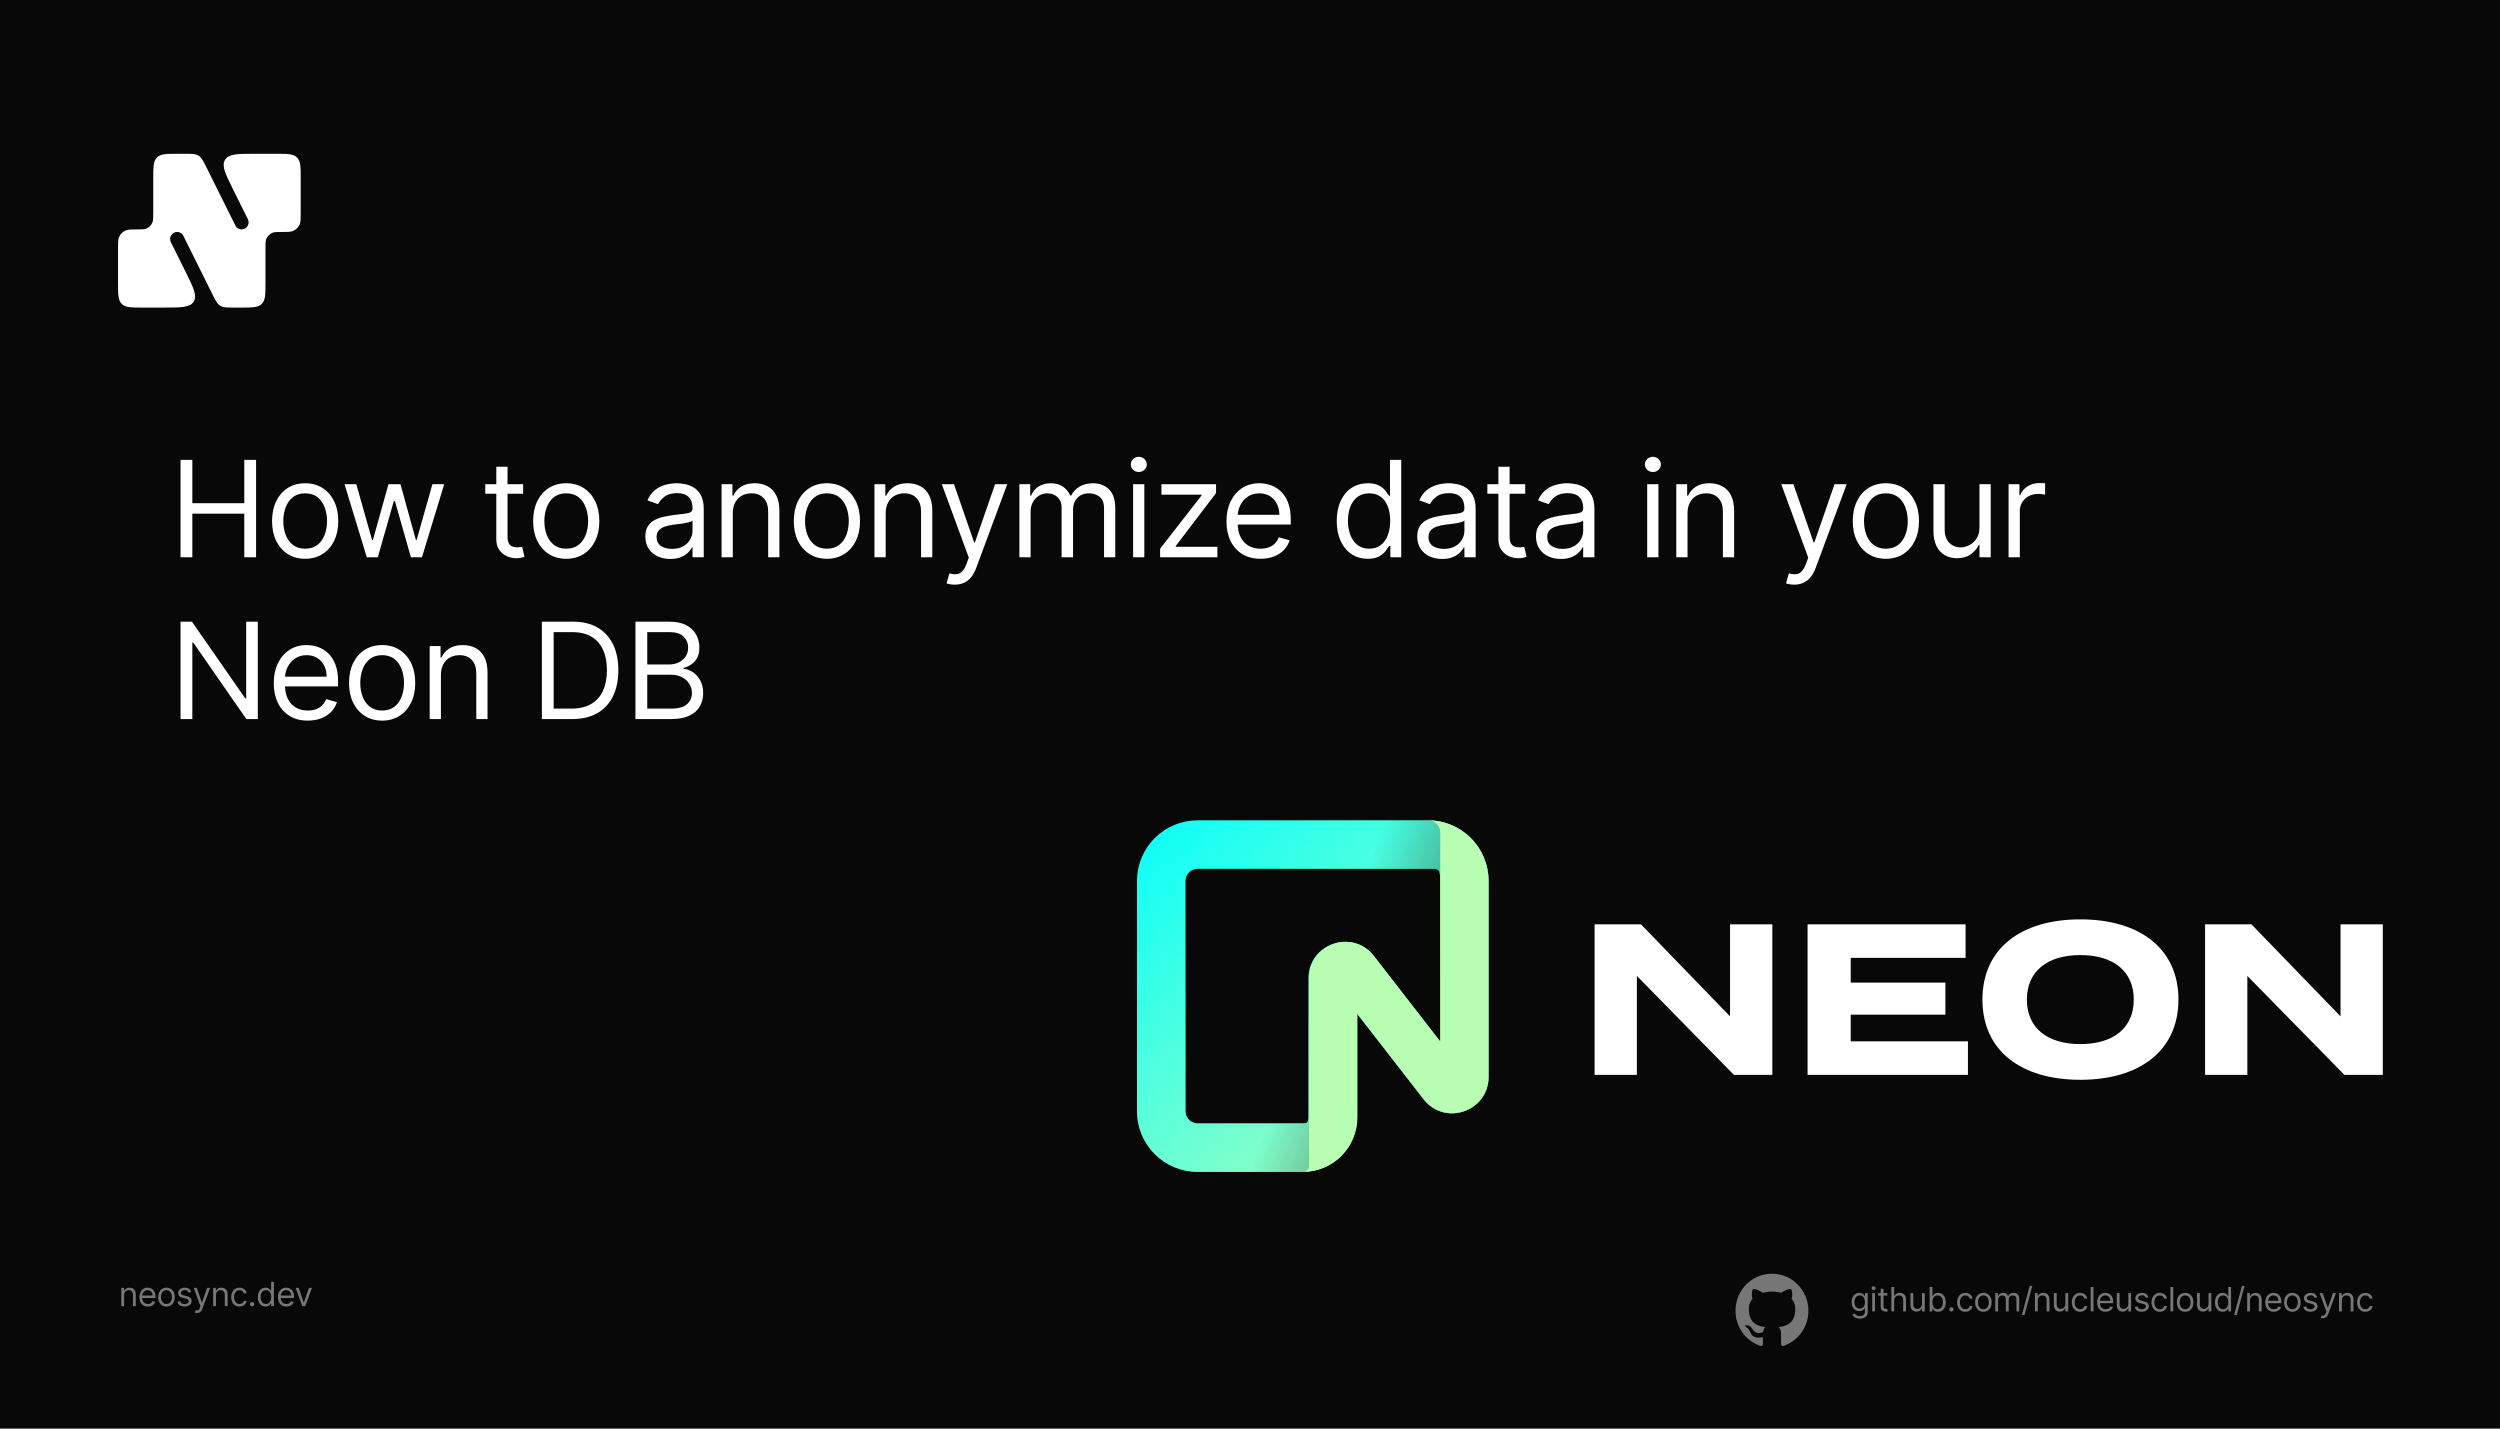 <svg width="1792" height="1024" viewBox="0 0 1792 1024" fill="none" xmlns="http://www.w3.org/2000/svg">
<rect width="1792" height="1024" fill="#080808"/>
<path d="M202.417 165.765C206.276 165.765 208.206 165.765 209.733 165.142C211.868 164.271 213.561 162.559 214.423 160.4C215.039 158.856 215.039 156.905 215.039 153.002V153.002V127.894C215.039 119.81 215.039 115.767 212.555 113.256C210.072 110.744 206.074 110.744 198.079 110.744H182.71C170.387 110.744 164.226 110.744 161.741 114.818C159.257 118.892 162.023 124.459 167.555 135.593L178.122 156.863C179.966 160.574 177.298 164.949 173.191 164.949C171.104 164.949 169.196 163.759 168.26 161.874L147.552 120.195C145.268 115.597 144.125 113.297 142.079 112.021C140.032 110.744 137.487 110.744 132.398 110.744L127.323 110.744C119.328 110.744 115.33 110.744 112.847 113.256C110.363 115.768 110.363 119.81 110.363 127.894L110.363 152.186C110.363 156.089 110.363 158.04 109.747 159.584C108.885 161.743 107.192 163.455 105.057 164.326C103.53 164.95 101.6 164.95 97.741 164.95H97.741C93.882 164.95 91.952 164.95 90.425 165.573C88.29 166.444 86.597 168.156 85.736 170.315C85.119 171.859 85.119 173.81 85.119 177.713V202.821C85.119 210.905 85.119 214.948 87.603 217.459C90.087 219.971 94.084 219.971 102.079 219.971H102.079H117.449C129.771 219.971 135.932 219.971 138.417 215.897C140.901 211.823 138.135 206.256 132.604 195.122L122.036 173.852C120.192 170.14 122.86 165.766 126.967 165.766C129.054 165.766 130.962 166.956 131.899 168.841L152.606 210.52C154.891 215.118 156.033 217.418 158.08 218.694C160.126 219.97 162.671 219.97 167.761 219.97H167.761H172.835C180.83 219.97 184.828 219.97 187.312 217.459C189.795 214.947 189.795 210.905 189.795 202.82V178.529C189.795 174.626 189.795 172.675 190.412 171.131C191.274 168.972 192.966 167.26 195.102 166.389C196.629 165.765 198.558 165.765 202.417 165.765Z" fill="white"/>
<path d="M202.417 165.765C206.276 165.765 208.206 165.765 209.733 165.142C211.868 164.271 213.561 162.559 214.423 160.4C215.039 158.856 215.039 156.905 215.039 153.002V153.002V127.894C215.039 119.81 215.039 115.767 212.555 113.256C210.072 110.744 206.074 110.744 198.079 110.744H182.71C170.387 110.744 164.226 110.744 161.741 114.818C159.257 118.892 162.023 124.459 167.555 135.593L178.122 156.863C179.966 160.574 177.298 164.949 173.191 164.949C171.104 164.949 169.196 163.759 168.26 161.874L147.552 120.195C145.268 115.597 144.125 113.297 142.079 112.021C140.032 110.744 137.487 110.744 132.398 110.744L127.323 110.744C119.328 110.744 115.33 110.744 112.847 113.256C110.363 115.768 110.363 119.81 110.363 127.894L110.363 152.186C110.363 156.089 110.363 158.04 109.747 159.584C108.885 161.743 107.192 163.455 105.057 164.326C103.53 164.95 101.6 164.95 97.741 164.95H97.741C93.882 164.95 91.952 164.95 90.425 165.573C88.29 166.444 86.597 168.156 85.736 170.315C85.119 171.859 85.119 173.81 85.119 177.713V202.821C85.119 210.905 85.119 214.948 87.603 217.459C90.087 219.971 94.084 219.971 102.079 219.971H102.079H117.449C129.771 219.971 135.932 219.971 138.417 215.897C140.901 211.823 138.135 206.256 132.604 195.122L122.036 173.852C120.192 170.14 122.86 165.766 126.967 165.766C129.054 165.766 130.962 166.956 131.899 168.841L152.606 210.52C154.891 215.118 156.033 217.418 158.08 218.694C160.126 219.97 162.671 219.97 167.761 219.97H167.761H172.835C180.83 219.97 184.828 219.97 187.312 217.459C189.795 214.947 189.795 210.905 189.795 202.82V178.529C189.795 174.626 189.795 172.675 190.412 171.131C191.274 168.972 192.966 167.26 195.102 166.389C196.629 165.765 198.558 165.765 202.417 165.765Z" stroke="white"/>
<path d="M129.415 399.441V329.623H137.87V360.714H175.097V329.623H183.552V399.441H175.097V368.214H137.87V399.441H129.415ZM218.74 400.532C214.013 400.532 209.865 399.407 206.297 397.157C202.751 394.907 199.978 391.76 197.978 387.714C196.001 383.669 195.013 378.941 195.013 373.532C195.013 368.078 196.001 363.316 197.978 359.248C199.978 355.18 202.751 352.021 206.297 349.771C209.865 347.521 214.013 346.396 218.74 346.396C223.467 346.396 227.603 347.521 231.149 349.771C234.717 352.021 237.49 355.18 239.467 359.248C241.467 363.316 242.467 368.078 242.467 373.532C242.467 378.941 241.467 383.669 239.467 387.714C237.49 391.76 234.717 394.907 231.149 397.157C227.603 399.407 223.467 400.532 218.74 400.532ZM218.74 393.305C222.331 393.305 225.285 392.385 227.603 390.544C229.922 388.703 231.638 386.282 232.751 383.282C233.865 380.282 234.422 377.032 234.422 373.532C234.422 370.032 233.865 366.771 232.751 363.748C231.638 360.725 229.922 358.282 227.603 356.419C225.285 354.555 222.331 353.623 218.74 353.623C215.149 353.623 212.194 354.555 209.876 356.419C207.558 358.282 205.842 360.725 204.728 363.748C203.615 366.771 203.058 370.032 203.058 373.532C203.058 377.032 203.615 380.282 204.728 383.282C205.842 386.282 207.558 388.703 209.876 390.544C212.194 392.385 215.149 393.305 218.74 393.305ZM262.911 399.441L246.956 347.078H255.411L266.729 387.169H267.274L278.456 347.078H287.047L298.093 387.032H298.638L309.956 347.078H318.411L302.456 399.441H294.547L283.093 359.214H282.274L270.82 399.441H262.911ZM374.98 347.078V353.896H347.843V347.078H374.98ZM355.753 334.532H363.798V384.441C363.798 386.714 364.128 388.419 364.787 389.555C365.468 390.669 366.332 391.419 367.378 391.805C368.446 392.169 369.571 392.35 370.753 392.35C371.639 392.35 372.366 392.305 372.934 392.214C373.503 392.1 373.957 392.01 374.298 391.941L375.934 399.169C375.389 399.373 374.628 399.578 373.65 399.782C372.673 400.01 371.434 400.123 369.934 400.123C367.662 400.123 365.434 399.635 363.253 398.657C361.093 397.68 359.298 396.191 357.866 394.191C356.457 392.191 355.753 389.669 355.753 386.623V334.532ZM405.872 400.532C401.145 400.532 396.997 399.407 393.429 397.157C389.884 394.907 387.111 391.76 385.111 387.714C383.134 383.669 382.145 378.941 382.145 373.532C382.145 368.078 383.134 363.316 385.111 359.248C387.111 355.18 389.884 352.021 393.429 349.771C396.997 347.521 401.145 346.396 405.872 346.396C410.6 346.396 414.736 347.521 418.281 349.771C421.85 352.021 424.622 355.18 426.6 359.248C428.6 363.316 429.6 368.078 429.6 373.532C429.6 378.941 428.6 383.669 426.6 387.714C424.622 391.76 421.85 394.907 418.281 397.157C414.736 399.407 410.6 400.532 405.872 400.532ZM405.872 393.305C409.463 393.305 412.418 392.385 414.736 390.544C417.054 388.703 418.77 386.282 419.884 383.282C420.997 380.282 421.554 377.032 421.554 373.532C421.554 370.032 420.997 366.771 419.884 363.748C418.77 360.725 417.054 358.282 414.736 356.419C412.418 354.555 409.463 353.623 405.872 353.623C402.281 353.623 399.327 354.555 397.009 356.419C394.69 358.282 392.975 360.725 391.861 363.748C390.747 366.771 390.19 370.032 390.19 373.532C390.19 377.032 390.747 380.282 391.861 383.282C392.975 386.282 394.69 388.703 397.009 390.544C399.327 392.385 402.281 393.305 405.872 393.305ZM480.45 400.669C477.132 400.669 474.12 400.044 471.416 398.794C468.711 397.521 466.564 395.691 464.973 393.305C463.382 390.896 462.586 387.987 462.586 384.578C462.586 381.578 463.177 379.146 464.359 377.282C465.541 375.396 467.12 373.919 469.098 372.85C471.075 371.782 473.257 370.987 475.643 370.464C478.052 369.919 480.473 369.487 482.904 369.169C486.086 368.76 488.666 368.453 490.643 368.248C492.643 368.021 494.098 367.646 495.007 367.123C495.939 366.6 496.404 365.691 496.404 364.396V364.123C496.404 360.76 495.484 358.146 493.643 356.282C491.825 354.419 489.064 353.487 485.359 353.487C481.518 353.487 478.507 354.328 476.325 356.01C474.143 357.691 472.609 359.487 471.723 361.396L464.086 358.669C465.45 355.487 467.268 353.01 469.541 351.237C471.836 349.441 474.336 348.191 477.041 347.487C479.768 346.76 482.45 346.396 485.086 346.396C486.768 346.396 488.7 346.6 490.882 347.01C493.086 347.396 495.211 348.203 497.257 349.43C499.325 350.657 501.041 352.51 502.404 354.987C503.768 357.464 504.45 360.782 504.45 364.941V399.441H496.404V392.35H495.995C495.45 393.487 494.541 394.703 493.268 395.998C491.995 397.294 490.302 398.396 488.189 399.305C486.075 400.214 483.495 400.669 480.45 400.669ZM481.677 393.441C484.859 393.441 487.541 392.816 489.723 391.566C491.927 390.316 493.586 388.703 494.7 386.725C495.836 384.748 496.404 382.669 496.404 380.487V373.123C496.064 373.532 495.314 373.907 494.154 374.248C493.018 374.566 491.7 374.85 490.2 375.1C488.723 375.328 487.279 375.532 485.87 375.714C484.484 375.873 483.359 376.01 482.495 376.123C480.404 376.396 478.45 376.839 476.632 377.453C474.836 378.044 473.382 378.941 472.268 380.146C471.177 381.328 470.632 382.941 470.632 384.987C470.632 387.782 471.666 389.896 473.734 391.328C475.825 392.737 478.473 393.441 481.677 393.441ZM525.26 367.941V399.441H517.215V347.078H524.987V355.26H525.669C526.896 352.6 528.76 350.464 531.26 348.85C533.76 347.214 536.987 346.396 540.942 346.396C544.487 346.396 547.59 347.123 550.249 348.578C552.908 350.01 554.976 352.191 556.453 355.123C557.93 358.032 558.669 361.714 558.669 366.169V399.441H550.624V366.714C550.624 362.6 549.556 359.396 547.419 357.1C545.283 354.782 542.351 353.623 538.624 353.623C536.055 353.623 533.76 354.18 531.737 355.294C529.737 356.407 528.158 358.032 526.999 360.169C525.84 362.305 525.26 364.896 525.26 367.941ZM592.724 400.532C587.996 400.532 583.849 399.407 580.28 397.157C576.735 394.907 573.962 391.76 571.962 387.714C569.985 383.669 568.996 378.941 568.996 373.532C568.996 368.078 569.985 363.316 571.962 359.248C573.962 355.18 576.735 352.021 580.28 349.771C583.849 347.521 587.996 346.396 592.724 346.396C597.451 346.396 601.587 347.521 605.133 349.771C608.701 352.021 611.474 355.18 613.451 359.248C615.451 363.316 616.451 368.078 616.451 373.532C616.451 378.941 615.451 383.669 613.451 387.714C611.474 391.76 608.701 394.907 605.133 397.157C601.587 399.407 597.451 400.532 592.724 400.532ZM592.724 393.305C596.314 393.305 599.269 392.385 601.587 390.544C603.905 388.703 605.621 386.282 606.735 383.282C607.849 380.282 608.405 377.032 608.405 373.532C608.405 370.032 607.849 366.771 606.735 363.748C605.621 360.725 603.905 358.282 601.587 356.419C599.269 354.555 596.314 353.623 592.724 353.623C589.133 353.623 586.178 354.555 583.86 356.419C581.542 358.282 579.826 360.725 578.712 363.748C577.599 366.771 577.042 370.032 577.042 373.532C577.042 377.032 577.599 380.282 578.712 383.282C579.826 386.282 581.542 388.703 583.86 390.544C586.178 392.385 589.133 393.305 592.724 393.305ZM634.858 367.941V399.441H626.812V347.078H634.585V355.26H635.267C636.494 352.6 638.358 350.464 640.858 348.85C643.358 347.214 646.585 346.396 650.539 346.396C654.085 346.396 657.187 347.123 659.846 348.578C662.505 350.01 664.573 352.191 666.051 355.123C667.528 358.032 668.267 361.714 668.267 366.169V399.441H660.221V366.714C660.221 362.6 659.153 359.396 657.017 357.1C654.88 354.782 651.948 353.623 648.221 353.623C645.653 353.623 643.358 354.18 641.335 355.294C639.335 356.407 637.755 358.032 636.596 360.169C635.437 362.305 634.858 364.896 634.858 367.941ZM684.355 419.078C682.992 419.078 681.776 418.964 680.707 418.737C679.639 418.532 678.901 418.328 678.492 418.123L680.537 411.032C682.492 411.532 684.219 411.714 685.719 411.578C687.219 411.441 688.548 410.771 689.707 409.566C690.889 408.385 691.969 406.464 692.946 403.805L694.446 399.714L675.082 347.078H683.81L698.264 388.805H698.81L713.264 347.078H721.992L699.764 407.078C698.764 409.782 697.526 412.021 696.048 413.794C694.571 415.589 692.855 416.919 690.901 417.782C688.969 418.646 686.787 419.078 684.355 419.078ZM730.691 399.441V347.078H738.464V355.26H739.145C740.236 352.464 741.998 350.294 744.429 348.748C746.861 347.18 749.782 346.396 753.191 346.396C756.645 346.396 759.52 347.18 761.816 348.748C764.134 350.294 765.941 352.464 767.236 355.26H767.782C769.123 352.555 771.134 350.407 773.816 348.816C776.498 347.203 779.714 346.396 783.464 346.396C788.145 346.396 791.975 347.862 794.952 350.794C797.929 353.703 799.418 358.237 799.418 364.396V399.441H791.373V364.396C791.373 360.532 790.316 357.771 788.202 356.112C786.089 354.453 783.6 353.623 780.736 353.623C777.054 353.623 774.202 354.737 772.179 356.964C770.157 359.169 769.145 361.964 769.145 365.35V399.441H760.964V363.578C760.964 360.6 759.998 358.203 758.066 356.385C756.134 354.544 753.645 353.623 750.6 353.623C748.509 353.623 746.554 354.18 744.736 355.294C742.941 356.407 741.486 357.953 740.373 359.93C739.282 361.885 738.736 364.146 738.736 366.714V399.441H730.691ZM812.208 399.441V347.078H820.254V399.441H812.208ZM816.299 338.35C814.731 338.35 813.379 337.816 812.242 336.748C811.129 335.68 810.572 334.396 810.572 332.896C810.572 331.396 811.129 330.112 812.242 329.044C813.379 327.975 814.731 327.441 816.299 327.441C817.867 327.441 819.208 327.975 820.322 329.044C821.458 330.112 822.026 331.396 822.026 332.896C822.026 334.396 821.458 335.68 820.322 336.748C819.208 337.816 817.867 338.35 816.299 338.35ZM831.57 399.441V393.305L861.297 355.123V354.578H832.524V347.078H871.66V353.487L842.751 391.396V391.941H872.615V399.441H831.57ZM903.542 400.532C898.496 400.532 894.144 399.419 890.485 397.191C886.848 394.941 884.042 391.805 882.064 387.782C880.11 383.737 879.133 379.032 879.133 373.669C879.133 368.305 880.11 363.578 882.064 359.487C884.042 355.373 886.792 352.169 890.314 349.873C893.86 347.555 897.996 346.396 902.723 346.396C905.451 346.396 908.144 346.85 910.803 347.76C913.462 348.669 915.883 350.146 918.064 352.191C920.246 354.214 921.985 356.896 923.28 360.237C924.576 363.578 925.223 367.691 925.223 372.578V375.987H884.86V369.032H917.042C917.042 366.078 916.451 363.441 915.269 361.123C914.11 358.805 912.451 356.975 910.292 355.635C908.155 354.294 905.633 353.623 902.723 353.623C899.519 353.623 896.746 354.419 894.405 356.01C892.087 357.578 890.303 359.623 889.053 362.146C887.803 364.669 887.178 367.373 887.178 370.26V374.896C887.178 378.85 887.86 382.203 889.223 384.953C890.61 387.68 892.53 389.76 894.985 391.191C897.439 392.6 900.292 393.305 903.542 393.305C905.655 393.305 907.564 393.01 909.269 392.419C910.996 391.805 912.485 390.896 913.735 389.691C914.985 388.464 915.951 386.941 916.633 385.123L924.405 387.305C923.587 389.941 922.212 392.26 920.28 394.26C918.348 396.237 915.962 397.782 913.121 398.896C910.28 399.987 907.087 400.532 903.542 400.532ZM980.395 400.532C976.031 400.532 972.179 399.43 968.838 397.225C965.497 394.998 962.883 391.862 960.997 387.816C959.111 383.748 958.168 378.941 958.168 373.396C958.168 367.896 959.111 363.123 960.997 359.078C962.883 355.032 965.508 351.907 968.872 349.703C972.236 347.498 976.122 346.396 980.531 346.396C983.94 346.396 986.633 346.964 988.611 348.1C990.611 349.214 992.133 350.487 993.179 351.919C994.247 353.328 995.077 354.487 995.668 355.396H996.349V329.623H1004.39V399.441H996.622V391.396H995.668C995.077 392.35 994.236 393.555 993.145 395.01C992.054 396.441 990.497 397.725 988.474 398.862C986.452 399.975 983.758 400.532 980.395 400.532ZM981.486 393.305C984.713 393.305 987.44 392.464 989.668 390.782C991.895 389.078 993.588 386.725 994.747 383.725C995.906 380.703 996.486 377.214 996.486 373.26C996.486 369.35 995.918 365.93 994.781 362.998C993.645 360.044 991.963 357.748 989.736 356.112C987.508 354.453 984.758 353.623 981.486 353.623C978.077 353.623 975.236 354.498 972.963 356.248C970.713 357.975 969.02 360.328 967.883 363.305C966.77 366.26 966.213 369.578 966.213 373.26C966.213 376.987 966.781 380.373 967.918 383.419C969.077 386.441 970.781 388.85 973.031 390.646C975.304 392.419 978.122 393.305 981.486 393.305ZM1033.74 400.669C1030.42 400.669 1027.41 400.044 1024.7 398.794C1022 397.521 1019.85 395.691 1018.26 393.305C1016.67 390.896 1015.87 387.987 1015.87 384.578C1015.87 381.578 1016.46 379.146 1017.65 377.282C1018.83 375.396 1020.41 373.919 1022.38 372.85C1024.36 371.782 1026.54 370.987 1028.93 370.464C1031.34 369.919 1033.76 369.487 1036.19 369.169C1039.37 368.76 1041.95 368.453 1043.93 368.248C1045.93 368.021 1047.38 367.646 1048.29 367.123C1049.22 366.6 1049.69 365.691 1049.69 364.396V364.123C1049.69 360.76 1048.77 358.146 1046.93 356.282C1045.11 354.419 1042.35 353.487 1038.65 353.487C1034.8 353.487 1031.79 354.328 1029.61 356.01C1027.43 357.691 1025.9 359.487 1025.01 361.396L1017.37 358.669C1018.74 355.487 1020.55 353.01 1022.83 351.237C1025.12 349.441 1027.62 348.191 1030.33 347.487C1033.05 346.76 1035.74 346.396 1038.37 346.396C1040.05 346.396 1041.99 346.6 1044.17 347.01C1046.37 347.396 1048.5 348.203 1050.54 349.43C1052.61 350.657 1054.33 352.51 1055.69 354.987C1057.05 357.464 1057.74 360.782 1057.74 364.941V399.441H1049.69V392.35H1049.28C1048.74 393.487 1047.83 394.703 1046.55 395.998C1045.28 397.294 1043.59 398.396 1041.47 399.305C1039.36 400.214 1036.78 400.669 1033.74 400.669ZM1034.96 393.441C1038.15 393.441 1040.83 392.816 1043.01 391.566C1045.21 390.316 1046.87 388.703 1047.99 386.725C1049.12 384.748 1049.69 382.669 1049.69 380.487V373.123C1049.35 373.532 1048.6 373.907 1047.44 374.248C1046.3 374.566 1044.99 374.85 1043.49 375.1C1042.01 375.328 1040.57 375.532 1039.16 375.714C1037.77 375.873 1036.65 376.01 1035.78 376.123C1033.69 376.396 1031.74 376.839 1029.92 377.453C1028.12 378.044 1026.67 378.941 1025.55 380.146C1024.46 381.328 1023.92 382.941 1023.92 384.987C1023.92 387.782 1024.95 389.896 1027.02 391.328C1029.11 392.737 1031.76 393.441 1034.96 393.441ZM1093.27 347.078V353.896H1066.14V347.078H1093.27ZM1074.05 334.532H1082.09V384.441C1082.09 386.714 1082.42 388.419 1083.08 389.555C1083.76 390.669 1084.63 391.419 1085.67 391.805C1086.74 392.169 1087.86 392.35 1089.05 392.35C1089.93 392.35 1090.66 392.305 1091.23 392.214C1091.8 392.1 1092.25 392.01 1092.59 391.941L1094.23 399.169C1093.68 399.373 1092.92 399.578 1091.94 399.782C1090.97 400.01 1089.73 400.123 1088.23 400.123C1085.96 400.123 1083.73 399.635 1081.55 398.657C1079.39 397.68 1077.59 396.191 1076.16 394.191C1074.75 392.191 1074.05 389.669 1074.05 386.623V334.532ZM1118.86 400.669C1115.55 400.669 1112.54 400.044 1109.83 398.794C1107.13 397.521 1104.98 395.691 1103.39 393.305C1101.8 390.896 1101 387.987 1101 384.578C1101 381.578 1101.59 379.146 1102.77 377.282C1103.96 375.396 1105.54 373.919 1107.51 372.85C1109.49 371.782 1111.67 370.987 1114.06 370.464C1116.47 369.919 1118.89 369.487 1121.32 369.169C1124.5 368.76 1127.08 368.453 1129.06 368.248C1131.06 368.021 1132.51 367.646 1133.42 367.123C1134.35 366.6 1134.82 365.691 1134.82 364.396V364.123C1134.82 360.76 1133.9 358.146 1132.06 356.282C1130.24 354.419 1127.48 353.487 1123.77 353.487C1119.93 353.487 1116.92 354.328 1114.74 356.01C1112.56 357.691 1111.02 359.487 1110.14 361.396L1102.5 358.669C1103.86 355.487 1105.68 353.01 1107.96 351.237C1110.25 349.441 1112.75 348.191 1115.46 347.487C1118.18 346.76 1120.86 346.396 1123.5 346.396C1125.18 346.396 1127.11 346.6 1129.3 347.01C1131.5 347.396 1133.63 348.203 1135.67 349.43C1137.74 350.657 1139.46 352.51 1140.82 354.987C1142.18 357.464 1142.86 360.782 1142.86 364.941V399.441H1134.82V392.35H1134.41C1133.86 393.487 1132.96 394.703 1131.68 395.998C1130.41 397.294 1128.72 398.396 1126.6 399.305C1124.49 400.214 1121.91 400.669 1118.86 400.669ZM1120.09 393.441C1123.27 393.441 1125.96 392.816 1128.14 391.566C1130.34 390.316 1132 388.703 1133.11 386.725C1134.25 384.748 1134.82 382.669 1134.82 380.487V373.123C1134.48 373.532 1133.73 373.907 1132.57 374.248C1131.43 374.566 1130.11 374.85 1128.61 375.1C1127.14 375.328 1125.69 375.532 1124.29 375.714C1122.9 375.873 1121.77 376.01 1120.91 376.123C1118.82 376.396 1116.86 376.839 1115.05 377.453C1113.25 378.044 1111.8 378.941 1110.68 380.146C1109.59 381.328 1109.05 382.941 1109.05 384.987C1109.05 387.782 1110.08 389.896 1112.15 391.328C1114.24 392.737 1116.89 393.441 1120.09 393.441ZM1180.71 399.441V347.078H1188.76V399.441H1180.71ZM1184.8 338.35C1183.23 338.35 1181.88 337.816 1180.74 336.748C1179.63 335.68 1179.07 334.396 1179.07 332.896C1179.07 331.396 1179.63 330.112 1180.74 329.044C1181.88 327.975 1183.23 327.441 1184.8 327.441C1186.37 327.441 1187.71 327.975 1188.82 329.044C1189.96 330.112 1190.53 331.396 1190.53 332.896C1190.53 334.396 1189.96 335.68 1188.82 336.748C1187.71 337.816 1186.37 338.35 1184.8 338.35ZM1209.62 367.941V399.441H1201.57V347.078H1209.34V355.26H1210.03C1211.25 352.6 1213.12 350.464 1215.62 348.85C1218.12 347.214 1221.34 346.396 1225.3 346.396C1228.84 346.396 1231.95 347.123 1234.6 348.578C1237.26 350.01 1239.33 352.191 1240.81 355.123C1242.29 358.032 1243.03 361.714 1243.03 366.169V399.441H1234.98V366.714C1234.98 362.6 1233.91 359.396 1231.78 357.1C1229.64 354.782 1226.71 353.623 1222.98 353.623C1220.41 353.623 1218.12 354.18 1216.09 355.294C1214.09 356.407 1212.51 358.032 1211.35 360.169C1210.2 362.305 1209.62 364.896 1209.62 367.941ZM1286.07 419.078C1284.71 419.078 1283.49 418.964 1282.42 418.737C1281.35 418.532 1280.61 418.328 1280.21 418.123L1282.25 411.032C1284.21 411.532 1285.93 411.714 1287.43 411.578C1288.93 411.441 1290.26 410.771 1291.42 409.566C1292.6 408.385 1293.68 406.464 1294.66 403.805L1296.16 399.714L1276.8 347.078H1285.52L1299.98 388.805H1300.52L1314.98 347.078H1323.71L1301.48 407.078C1300.48 409.782 1299.24 412.021 1297.76 413.794C1296.28 415.589 1294.57 416.919 1292.61 417.782C1290.68 418.646 1288.5 419.078 1286.07 419.078ZM1351.8 400.532C1347.07 400.532 1342.93 399.407 1339.36 397.157C1335.81 394.907 1333.04 391.76 1331.04 387.714C1329.06 383.669 1328.07 378.941 1328.07 373.532C1328.07 368.078 1329.06 363.316 1331.04 359.248C1333.04 355.18 1335.81 352.021 1339.36 349.771C1342.93 347.521 1347.07 346.396 1351.8 346.396C1356.53 346.396 1360.67 347.521 1364.21 349.771C1367.78 352.021 1370.55 355.18 1372.53 359.248C1374.53 363.316 1375.53 368.078 1375.53 373.532C1375.53 378.941 1374.53 383.669 1372.53 387.714C1370.55 391.76 1367.78 394.907 1364.21 397.157C1360.67 399.407 1356.53 400.532 1351.8 400.532ZM1351.8 393.305C1355.39 393.305 1358.35 392.385 1360.67 390.544C1362.98 388.703 1364.7 386.282 1365.81 383.282C1366.93 380.282 1367.48 377.032 1367.48 373.532C1367.48 370.032 1366.93 366.771 1365.81 363.748C1364.7 360.725 1362.98 358.282 1360.67 356.419C1358.35 354.555 1355.39 353.623 1351.8 353.623C1348.21 353.623 1345.26 354.555 1342.94 356.419C1340.62 358.282 1338.9 360.725 1337.79 363.748C1336.68 366.771 1336.12 370.032 1336.12 373.532C1336.12 377.032 1336.68 380.282 1337.79 383.282C1338.9 386.282 1340.62 388.703 1342.94 390.544C1345.26 392.385 1348.21 393.305 1351.8 393.305ZM1418.89 378.032V347.078H1426.94V399.441H1418.89V390.578H1418.35C1417.12 393.237 1415.21 395.498 1412.62 397.362C1410.03 399.203 1406.75 400.123 1402.8 400.123C1399.53 400.123 1396.62 399.407 1394.07 397.975C1391.53 396.521 1389.53 394.339 1388.07 391.43C1386.62 388.498 1385.89 384.805 1385.89 380.35V347.078H1393.94V379.805C1393.94 383.623 1395 386.669 1397.14 388.941C1399.3 391.214 1402.05 392.35 1405.39 392.35C1407.39 392.35 1409.42 391.839 1411.49 390.816C1413.58 389.794 1415.33 388.225 1416.74 386.112C1418.17 383.998 1418.89 381.305 1418.89 378.032ZM1439.75 399.441V347.078H1447.52V354.987H1448.07C1449.02 352.396 1450.75 350.294 1453.25 348.68C1455.75 347.066 1458.57 346.26 1461.71 346.26C1462.3 346.26 1463.04 346.271 1463.92 346.294C1464.81 346.316 1465.48 346.35 1465.93 346.396V354.578C1465.66 354.51 1465.04 354.407 1464.06 354.271C1463.1 354.112 1462.09 354.032 1461.02 354.032C1458.48 354.032 1456.21 354.566 1454.21 355.635C1452.23 356.68 1450.66 358.135 1449.5 359.998C1448.37 361.839 1447.8 363.941 1447.8 366.305V399.441H1439.75ZM184.779 445.623V515.441H176.597L138.552 460.623H137.87V515.441H129.415V445.623H137.597L175.779 500.578H176.461V445.623H184.779ZM220.64 516.532C215.595 516.532 211.243 515.419 207.584 513.191C203.947 510.941 201.14 507.805 199.163 503.782C197.209 499.737 196.231 495.032 196.231 489.669C196.231 484.305 197.209 479.578 199.163 475.487C201.14 471.373 203.89 468.169 207.413 465.873C210.959 463.555 215.095 462.396 219.822 462.396C222.549 462.396 225.243 462.85 227.902 463.76C230.561 464.669 232.981 466.146 235.163 468.191C237.345 470.214 239.084 472.896 240.379 476.237C241.674 479.578 242.322 483.691 242.322 488.578V491.987H201.959V485.032H234.14C234.14 482.078 233.549 479.441 232.368 477.123C231.209 474.805 229.549 472.975 227.39 471.635C225.254 470.294 222.731 469.623 219.822 469.623C216.618 469.623 213.845 470.419 211.504 472.01C209.186 473.578 207.402 475.623 206.152 478.146C204.902 480.669 204.277 483.373 204.277 486.26V490.896C204.277 494.85 204.959 498.203 206.322 500.953C207.709 503.68 209.629 505.76 212.084 507.191C214.538 508.6 217.39 509.305 220.64 509.305C222.754 509.305 224.663 509.01 226.368 508.419C228.095 507.805 229.584 506.896 230.834 505.691C232.084 504.464 233.049 502.941 233.731 501.123L241.504 503.305C240.686 505.941 239.311 508.26 237.379 510.26C235.447 512.237 233.061 513.782 230.22 514.896C227.379 515.987 224.186 516.532 220.64 516.532ZM273.914 516.532C269.186 516.532 265.039 515.407 261.47 513.157C257.925 510.907 255.152 507.76 253.152 503.714C251.175 499.669 250.186 494.941 250.186 489.532C250.186 484.078 251.175 479.316 253.152 475.248C255.152 471.18 257.925 468.021 261.47 465.771C265.039 463.521 269.186 462.396 273.914 462.396C278.641 462.396 282.777 463.521 286.323 465.771C289.891 468.021 292.664 471.18 294.641 475.248C296.641 479.316 297.641 484.078 297.641 489.532C297.641 494.941 296.641 499.669 294.641 503.714C292.664 507.76 289.891 510.907 286.323 513.157C282.777 515.407 278.641 516.532 273.914 516.532ZM273.914 509.305C277.504 509.305 280.459 508.385 282.777 506.544C285.095 504.703 286.811 502.282 287.925 499.282C289.039 496.282 289.595 493.032 289.595 489.532C289.595 486.032 289.039 482.771 287.925 479.748C286.811 476.725 285.095 474.282 282.777 472.419C280.459 470.555 277.504 469.623 273.914 469.623C270.323 469.623 267.368 470.555 265.05 472.419C262.732 474.282 261.016 476.725 259.902 479.748C258.789 482.771 258.232 486.032 258.232 489.532C258.232 493.032 258.789 496.282 259.902 499.282C261.016 502.282 262.732 504.703 265.05 506.544C267.368 508.385 270.323 509.305 273.914 509.305ZM316.048 483.941V515.441H308.002V463.078H315.775V471.26H316.457C317.684 468.6 319.548 466.464 322.048 464.85C324.548 463.214 327.775 462.396 331.729 462.396C335.275 462.396 338.377 463.123 341.036 464.578C343.695 466.01 345.763 468.191 347.241 471.123C348.718 474.032 349.457 477.714 349.457 482.169V515.441H341.411V482.714C341.411 478.6 340.343 475.396 338.207 473.1C336.07 470.782 333.138 469.623 329.411 469.623C326.843 469.623 324.548 470.18 322.525 471.294C320.525 472.407 318.945 474.032 317.786 476.169C316.627 478.305 316.048 480.896 316.048 483.941ZM409.955 515.441H388.409V445.623H410.909C417.682 445.623 423.477 447.021 428.296 449.816C433.114 452.589 436.807 456.578 439.375 461.782C441.943 466.964 443.227 473.169 443.227 480.396C443.227 487.669 441.932 493.93 439.341 499.18C436.75 504.407 432.977 508.43 428.023 511.248C423.068 514.044 417.046 515.441 409.955 515.441ZM396.864 507.941H409.409C415.182 507.941 419.966 506.828 423.762 504.6C427.557 502.373 430.386 499.203 432.25 495.089C434.114 490.975 435.046 486.078 435.046 480.396C435.046 474.76 434.125 469.907 432.284 465.839C430.443 461.748 427.693 458.612 424.034 456.43C420.375 454.225 415.818 453.123 410.364 453.123H396.864V507.941ZM455.489 515.441V445.623H479.898C484.762 445.623 488.773 446.464 491.932 448.146C495.092 449.805 497.444 452.044 498.989 454.862C500.535 457.657 501.307 460.76 501.307 464.169C501.307 467.169 500.773 469.646 499.705 471.6C498.66 473.555 497.273 475.1 495.546 476.237C493.842 477.373 491.989 478.214 489.989 478.76V479.441C492.126 479.578 494.273 480.328 496.432 481.691C498.592 483.055 500.398 485.01 501.853 487.555C503.307 490.1 504.035 493.214 504.035 496.896C504.035 500.396 503.239 503.544 501.648 506.339C500.057 509.135 497.546 511.35 494.114 512.987C490.682 514.623 486.217 515.441 480.717 515.441H455.489ZM463.944 507.941H480.717C486.239 507.941 490.16 506.873 492.478 504.737C494.819 502.578 495.989 499.964 495.989 496.896C495.989 494.532 495.387 492.35 494.182 490.35C492.978 488.328 491.262 486.714 489.035 485.51C486.807 484.282 484.171 483.669 481.126 483.669H463.944V507.941ZM463.944 476.305H479.626C482.171 476.305 484.467 475.805 486.512 474.805C488.58 473.805 490.217 472.396 491.421 470.578C492.648 468.76 493.262 466.623 493.262 464.169C493.262 461.1 492.194 458.498 490.057 456.362C487.921 454.203 484.535 453.123 479.898 453.123H463.944V476.305Z" fill="white"/>
<path d="M88.971 928.381V936.256H86.96V923.165H88.903V925.21H89.074C89.38 924.546 89.846 924.012 90.471 923.608C91.096 923.199 91.903 922.994 92.892 922.994C93.778 922.994 94.554 923.176 95.219 923.54C95.883 923.898 96.4 924.443 96.77 925.176C97.139 925.904 97.324 926.824 97.324 927.938V936.256H95.312V928.074C95.312 927.046 95.045 926.244 94.511 925.671C93.977 925.091 93.244 924.801 92.312 924.801C91.67 924.801 91.096 924.941 90.591 925.219C90.091 925.497 89.696 925.904 89.406 926.438C89.116 926.972 88.971 927.619 88.971 928.381ZM106.008 936.529C104.746 936.529 103.658 936.25 102.744 935.693C101.834 935.131 101.133 934.347 100.638 933.341C100.15 932.33 99.906 931.154 99.906 929.813C99.906 928.472 100.15 927.29 100.638 926.267C101.133 925.239 101.82 924.438 102.701 923.864C103.587 923.284 104.621 922.994 105.803 922.994C106.485 922.994 107.158 923.108 107.823 923.335C108.488 923.563 109.093 923.932 109.638 924.443C110.184 924.949 110.619 925.619 110.942 926.455C111.266 927.29 111.428 928.318 111.428 929.54V930.392H101.337V928.654H109.383C109.383 927.915 109.235 927.256 108.94 926.676C108.65 926.097 108.235 925.639 107.695 925.304C107.161 924.969 106.53 924.801 105.803 924.801C105.002 924.801 104.309 925 103.724 925.398C103.144 925.79 102.698 926.301 102.386 926.932C102.073 927.563 101.917 928.239 101.917 928.96V930.119C101.917 931.108 102.087 931.946 102.428 932.634C102.775 933.316 103.255 933.835 103.869 934.193C104.482 934.546 105.195 934.722 106.008 934.722C106.536 934.722 107.013 934.648 107.44 934.5C107.871 934.347 108.244 934.119 108.556 933.818C108.869 933.512 109.11 933.131 109.28 932.676L111.224 933.222C111.019 933.881 110.675 934.46 110.192 934.96C109.709 935.455 109.113 935.841 108.403 936.119C107.692 936.392 106.894 936.529 106.008 936.529ZM119.326 936.529C118.144 936.529 117.107 936.247 116.215 935.685C115.329 935.122 114.636 934.335 114.136 933.324C113.641 932.313 113.394 931.131 113.394 929.779C113.394 928.415 113.641 927.225 114.136 926.208C114.636 925.191 115.329 924.401 116.215 923.838C117.107 923.276 118.144 922.994 119.326 922.994C120.508 922.994 121.542 923.276 122.428 923.838C123.32 924.401 124.014 925.191 124.508 926.208C125.008 927.225 125.258 928.415 125.258 929.779C125.258 931.131 125.008 932.313 124.508 933.324C124.014 934.335 123.32 935.122 122.428 935.685C121.542 936.247 120.508 936.529 119.326 936.529ZM119.326 934.722C120.224 934.722 120.962 934.492 121.542 934.031C122.121 933.571 122.55 932.966 122.829 932.216C123.107 931.466 123.247 930.654 123.247 929.779C123.247 928.904 123.107 928.088 122.829 927.333C122.55 926.577 122.121 925.966 121.542 925.5C120.962 925.034 120.224 924.801 119.326 924.801C118.428 924.801 117.69 925.034 117.11 925.5C116.531 925.966 116.102 926.577 115.823 927.333C115.545 928.088 115.406 928.904 115.406 929.779C115.406 930.654 115.545 931.466 115.823 932.216C116.102 932.966 116.531 933.571 117.11 934.031C117.69 934.492 118.428 934.722 119.326 934.722ZM137.121 926.097L135.314 926.608C135.2 926.307 135.033 926.014 134.811 925.73C134.595 925.441 134.3 925.202 133.925 925.014C133.55 924.827 133.07 924.733 132.485 924.733C131.683 924.733 131.016 924.918 130.482 925.287C129.953 925.651 129.689 926.114 129.689 926.676C129.689 927.176 129.871 927.571 130.235 927.861C130.598 928.151 131.166 928.392 131.939 928.585L133.882 929.063C135.053 929.347 135.925 929.781 136.499 930.367C137.073 930.946 137.36 931.693 137.36 932.608C137.36 933.358 137.144 934.029 136.712 934.619C136.286 935.21 135.689 935.676 134.922 936.017C134.155 936.358 133.263 936.529 132.246 936.529C130.911 936.529 129.806 936.239 128.931 935.659C128.056 935.08 127.502 934.233 127.269 933.119L129.178 932.642C129.36 933.347 129.703 933.875 130.209 934.227C130.72 934.58 131.388 934.756 132.212 934.756C133.149 934.756 133.894 934.557 134.445 934.159C135.002 933.756 135.28 933.273 135.28 932.71C135.28 932.256 135.121 931.875 134.803 931.568C134.485 931.256 133.996 931.023 133.337 930.869L131.155 930.358C129.956 930.074 129.075 929.634 128.513 929.037C127.956 928.435 127.678 927.682 127.678 926.779C127.678 926.04 127.885 925.387 128.3 924.818C128.72 924.25 129.291 923.804 130.013 923.48C130.74 923.156 131.564 922.994 132.485 922.994C133.78 922.994 134.797 923.279 135.536 923.847C136.28 924.415 136.808 925.165 137.121 926.097ZM141.203 941.165C140.862 941.165 140.558 941.137 140.291 941.08C140.024 941.029 139.839 940.977 139.737 940.926L140.248 939.154C140.737 939.279 141.169 939.324 141.544 939.29C141.919 939.256 142.251 939.088 142.541 938.787C142.836 938.492 143.106 938.012 143.35 937.347L143.725 936.324L138.885 923.165H141.066L144.68 933.597H144.816L148.43 923.165H150.612L145.055 938.165C144.805 938.841 144.495 939.401 144.126 939.844C143.757 940.293 143.328 940.625 142.839 940.841C142.356 941.057 141.811 941.165 141.203 941.165ZM154.798 928.381V936.256H152.787V923.165H154.73V925.21H154.9C155.207 924.546 155.673 924.012 156.298 923.608C156.923 923.199 157.73 922.994 158.718 922.994C159.605 922.994 160.38 923.176 161.045 923.54C161.71 923.898 162.227 924.443 162.596 925.176C162.966 925.904 163.15 926.824 163.15 927.938V936.256H161.139V928.074C161.139 927.046 160.872 926.244 160.338 925.671C159.804 925.091 159.071 924.801 158.139 924.801C157.497 924.801 156.923 924.941 156.417 925.219C155.917 925.497 155.522 925.904 155.233 926.438C154.943 926.972 154.798 927.619 154.798 928.381ZM171.664 936.529C170.437 936.529 169.38 936.239 168.493 935.659C167.607 935.08 166.925 934.281 166.448 933.264C165.971 932.247 165.732 931.085 165.732 929.779C165.732 928.449 165.976 927.276 166.465 926.259C166.959 925.236 167.647 924.438 168.527 923.864C169.414 923.284 170.448 922.994 171.63 922.994C172.55 922.994 173.38 923.165 174.118 923.506C174.857 923.847 175.462 924.324 175.934 924.938C176.405 925.551 176.698 926.267 176.812 927.085H174.8C174.647 926.489 174.306 925.96 173.777 925.5C173.255 925.034 172.55 924.801 171.664 924.801C170.88 924.801 170.192 925.006 169.601 925.415C169.016 925.818 168.559 926.389 168.229 927.128C167.905 927.861 167.743 928.722 167.743 929.71C167.743 930.722 167.902 931.602 168.221 932.352C168.545 933.102 168.999 933.685 169.584 934.1C170.175 934.514 170.868 934.722 171.664 934.722C172.187 934.722 172.661 934.631 173.087 934.449C173.513 934.267 173.874 934.006 174.17 933.665C174.465 933.324 174.675 932.915 174.8 932.438H176.812C176.698 933.21 176.417 933.906 175.968 934.526C175.525 935.139 174.937 935.628 174.204 935.992C173.476 936.35 172.63 936.529 171.664 936.529ZM180.738 936.392C180.317 936.392 179.957 936.242 179.655 935.941C179.354 935.639 179.204 935.279 179.204 934.858C179.204 934.438 179.354 934.077 179.655 933.776C179.957 933.475 180.317 933.324 180.738 933.324C181.158 933.324 181.519 933.475 181.82 933.776C182.121 934.077 182.272 934.438 182.272 934.858C182.272 935.137 182.201 935.392 182.059 935.625C181.922 935.858 181.738 936.046 181.505 936.188C181.278 936.324 181.022 936.392 180.738 936.392ZM190.344 936.529C189.254 936.529 188.291 936.253 187.455 935.702C186.62 935.145 185.967 934.361 185.495 933.35C185.023 932.333 184.788 931.131 184.788 929.744C184.788 928.369 185.023 927.176 185.495 926.165C185.967 925.154 186.623 924.372 187.464 923.821C188.305 923.27 189.276 922.994 190.379 922.994C191.231 922.994 191.904 923.137 192.398 923.421C192.898 923.699 193.279 924.017 193.541 924.375C193.808 924.727 194.015 925.017 194.163 925.244H194.333V918.801H196.344V936.256H194.401V934.244H194.163C194.015 934.483 193.805 934.784 193.532 935.148C193.259 935.506 192.87 935.827 192.364 936.111C191.859 936.389 191.185 936.529 190.344 936.529ZM190.617 934.722C191.424 934.722 192.106 934.512 192.663 934.091C193.219 933.665 193.643 933.077 193.933 932.327C194.222 931.571 194.367 930.699 194.367 929.71C194.367 928.733 194.225 927.878 193.941 927.145C193.657 926.406 193.237 925.833 192.68 925.423C192.123 925.009 191.435 924.801 190.617 924.801C189.765 924.801 189.055 925.02 188.487 925.458C187.924 925.889 187.501 926.477 187.217 927.222C186.938 927.96 186.799 928.79 186.799 929.71C186.799 930.642 186.941 931.489 187.225 932.25C187.515 933.006 187.941 933.608 188.504 934.057C189.072 934.5 189.776 934.722 190.617 934.722ZM205.316 936.529C204.055 936.529 202.967 936.25 202.052 935.693C201.143 935.131 200.441 934.347 199.947 933.341C199.458 932.33 199.214 931.154 199.214 929.813C199.214 928.472 199.458 927.29 199.947 926.267C200.441 925.239 201.129 924.438 202.009 923.864C202.896 923.284 203.93 922.994 205.112 922.994C205.793 922.994 206.467 923.108 207.132 923.335C207.796 923.563 208.401 923.932 208.947 924.443C209.492 924.949 209.927 925.619 210.251 926.455C210.575 927.29 210.737 928.318 210.737 929.54V930.392H200.646V928.654H208.691C208.691 927.915 208.543 927.256 208.248 926.676C207.958 926.097 207.543 925.639 207.004 925.304C206.47 924.969 205.839 924.801 205.112 924.801C204.311 924.801 203.617 925 203.032 925.398C202.453 925.79 202.007 926.301 201.694 926.932C201.382 927.563 201.225 928.239 201.225 928.96V930.119C201.225 931.108 201.396 931.946 201.737 932.634C202.083 933.316 202.563 933.835 203.177 934.193C203.791 934.546 204.504 934.722 205.316 934.722C205.845 934.722 206.322 934.648 206.748 934.5C207.18 934.347 207.552 934.119 207.864 933.818C208.177 933.512 208.418 933.131 208.589 932.676L210.532 933.222C210.328 933.881 209.984 934.46 209.501 934.96C209.018 935.455 208.421 935.841 207.711 936.119C207.001 936.392 206.203 936.529 205.316 936.529ZM223.622 923.165L218.781 936.256H216.736L211.895 923.165H214.077L217.691 933.597H217.827L221.441 923.165H223.622Z" fill="#777777"/>
<path d="M1333.12 945.182C1332.15 945.182 1331.32 945.057 1330.62 944.807C1329.92 944.562 1329.34 944.239 1328.87 943.835C1328.41 943.438 1328.05 943.011 1327.77 942.557L1329.38 941.432C1329.56 941.67 1329.79 941.943 1330.07 942.25C1330.34 942.562 1330.72 942.832 1331.21 943.06C1331.7 943.293 1332.34 943.409 1333.12 943.409C1334.18 943.409 1335.05 943.153 1335.74 942.642C1336.43 942.131 1336.77 941.33 1336.77 940.239V937.58H1336.6C1336.45 937.818 1336.24 938.114 1335.97 938.466C1335.7 938.812 1335.32 939.122 1334.81 939.395C1334.31 939.662 1333.64 939.795 1332.78 939.795C1331.73 939.795 1330.78 939.545 1329.94 939.045C1329.1 938.545 1328.44 937.818 1327.95 936.864C1327.47 935.909 1327.23 934.75 1327.23 933.386C1327.23 932.045 1327.46 930.878 1327.93 929.884C1328.41 928.884 1329.06 928.111 1329.9 927.565C1330.74 927.014 1331.72 926.739 1332.82 926.739C1333.67 926.739 1334.35 926.881 1334.85 927.165C1335.35 927.443 1335.74 927.761 1336.01 928.119C1336.28 928.472 1336.49 928.761 1336.64 928.989H1336.84V926.909H1338.78V940.375C1338.78 941.5 1338.53 942.415 1338.02 943.119C1337.51 943.83 1336.83 944.349 1335.97 944.679C1335.12 945.014 1334.17 945.182 1333.12 945.182ZM1333.06 937.989C1333.86 937.989 1334.55 937.804 1335.1 937.435C1335.66 937.065 1336.08 936.534 1336.37 935.841C1336.66 935.148 1336.81 934.318 1336.81 933.352C1336.81 932.409 1336.66 931.577 1336.38 930.855C1336.1 930.134 1335.68 929.568 1335.12 929.159C1334.56 928.75 1333.88 928.545 1333.06 928.545C1332.2 928.545 1331.49 928.761 1330.93 929.193C1330.36 929.625 1329.94 930.205 1329.66 930.932C1329.38 931.659 1329.24 932.466 1329.24 933.352C1329.24 934.261 1329.38 935.065 1329.66 935.764C1329.95 936.457 1330.38 937.003 1330.94 937.401C1331.51 937.793 1332.22 937.989 1333.06 937.989ZM1341.99 940V926.909H1344V940H1341.99ZM1343.01 924.727C1342.62 924.727 1342.28 924.594 1341.99 924.327C1341.72 924.06 1341.58 923.739 1341.58 923.364C1341.58 922.989 1341.72 922.668 1341.99 922.401C1342.28 922.134 1342.62 922 1343.01 922C1343.4 922 1343.74 922.134 1344.01 922.401C1344.3 922.668 1344.44 922.989 1344.44 923.364C1344.44 923.739 1344.3 924.06 1344.01 924.327C1343.74 924.594 1343.4 924.727 1343.01 924.727ZM1352.89 926.909V928.614H1346.11V926.909H1352.89ZM1348.09 923.773H1350.1V936.25C1350.1 936.818 1350.18 937.244 1350.35 937.528C1350.52 937.807 1350.73 937.994 1350.99 938.091C1351.26 938.182 1351.54 938.227 1351.84 938.227C1352.06 938.227 1352.24 938.216 1352.38 938.193C1352.53 938.165 1352.64 938.142 1352.72 938.125L1353.13 939.932C1353 939.983 1352.81 940.034 1352.56 940.085C1352.32 940.142 1352.01 940.17 1351.63 940.17C1351.06 940.17 1350.51 940.048 1349.96 939.804C1349.42 939.56 1348.97 939.188 1348.62 938.688C1348.26 938.188 1348.09 937.557 1348.09 936.795V923.773ZM1357.73 932.125V940H1355.72V922.545H1357.73V928.955H1357.9C1358.21 928.278 1358.67 927.741 1359.28 927.344C1359.9 926.94 1360.73 926.739 1361.76 926.739C1362.65 926.739 1363.43 926.918 1364.1 927.276C1364.77 927.628 1365.29 928.17 1365.66 928.903C1366.03 929.631 1366.22 930.557 1366.22 931.682V940H1364.21V931.818C1364.21 930.778 1363.94 929.974 1363.4 929.406C1362.87 928.832 1362.12 928.545 1361.18 928.545C1360.52 928.545 1359.93 928.685 1359.4 928.963C1358.89 929.241 1358.48 929.648 1358.18 930.182C1357.88 930.716 1357.73 931.364 1357.73 932.125ZM1377.67 934.648V926.909H1379.68V940H1377.67V937.784H1377.53C1377.23 938.449 1376.75 939.014 1376.1 939.48C1375.46 939.94 1374.64 940.17 1373.65 940.17C1372.83 940.17 1372.1 939.991 1371.47 939.634C1370.83 939.27 1370.33 938.724 1369.97 937.997C1369.6 937.264 1369.42 936.341 1369.42 935.227V926.909H1371.43V935.091C1371.43 936.045 1371.7 936.807 1372.23 937.375C1372.77 937.943 1373.46 938.227 1374.3 938.227C1374.8 938.227 1375.3 938.099 1375.82 937.844C1376.34 937.588 1376.78 937.196 1377.13 936.668C1377.49 936.139 1377.67 935.466 1377.67 934.648ZM1383.16 940V922.545H1385.17V928.989H1385.34C1385.49 928.761 1385.69 928.472 1385.95 928.119C1386.22 927.761 1386.6 927.443 1387.1 927.165C1387.6 926.881 1388.27 926.739 1389.12 926.739C1390.23 926.739 1391.2 927.014 1392.04 927.565C1392.88 928.116 1393.54 928.898 1394.01 929.909C1394.48 930.92 1394.72 932.114 1394.72 933.489C1394.72 934.875 1394.48 936.077 1394.01 937.094C1393.54 938.105 1392.88 938.889 1392.05 939.446C1391.21 939.997 1390.25 940.273 1389.16 940.273C1388.32 940.273 1387.64 940.134 1387.14 939.855C1386.63 939.571 1386.24 939.25 1385.97 938.892C1385.7 938.528 1385.49 938.227 1385.34 937.989H1385.1V940H1383.16ZM1385.14 933.455C1385.14 934.443 1385.28 935.315 1385.57 936.071C1385.86 936.821 1386.28 937.409 1386.84 937.835C1387.4 938.256 1388.08 938.466 1388.89 938.466C1389.73 938.466 1390.43 938.244 1390.99 937.801C1391.56 937.352 1391.99 936.75 1392.27 935.994C1392.56 935.233 1392.7 934.386 1392.7 933.455C1392.7 932.534 1392.56 931.705 1392.28 930.966C1392 930.222 1391.58 929.634 1391.01 929.202C1390.45 928.764 1389.74 928.545 1388.89 928.545C1388.07 928.545 1387.38 928.753 1386.82 929.168C1386.27 929.577 1385.85 930.151 1385.56 930.889C1385.28 931.622 1385.14 932.477 1385.14 933.455ZM1398.78 940.136C1398.36 940.136 1398 939.986 1397.7 939.685C1397.39 939.384 1397.24 939.023 1397.24 938.602C1397.24 938.182 1397.39 937.821 1397.7 937.52C1398 937.219 1398.36 937.068 1398.78 937.068C1399.2 937.068 1399.56 937.219 1399.86 937.52C1400.16 937.821 1400.31 938.182 1400.31 938.602C1400.31 938.881 1400.24 939.136 1400.1 939.369C1399.96 939.602 1399.78 939.79 1399.55 939.932C1399.32 940.068 1399.06 940.136 1398.78 940.136ZM1408.76 940.273C1407.53 940.273 1406.48 939.983 1405.59 939.403C1404.7 938.824 1404.02 938.026 1403.54 937.009C1403.07 935.991 1402.83 934.83 1402.83 933.523C1402.83 932.193 1403.07 931.02 1403.56 930.003C1404.06 928.98 1404.74 928.182 1405.62 927.608C1406.51 927.028 1407.54 926.739 1408.73 926.739C1409.65 926.739 1410.48 926.909 1411.21 927.25C1411.95 927.591 1412.56 928.068 1413.03 928.682C1413.5 929.295 1413.79 930.011 1413.91 930.83H1411.9C1411.74 930.233 1411.4 929.705 1410.87 929.244C1410.35 928.778 1409.65 928.545 1408.76 928.545C1407.98 928.545 1407.29 928.75 1406.7 929.159C1406.11 929.562 1405.65 930.134 1405.33 930.872C1405 931.605 1404.84 932.466 1404.84 933.455C1404.84 934.466 1405 935.347 1405.32 936.097C1405.64 936.847 1406.1 937.429 1406.68 937.844C1407.27 938.259 1407.96 938.466 1408.76 938.466C1409.28 938.466 1409.76 938.375 1410.18 938.193C1410.61 938.011 1410.97 937.75 1411.27 937.409C1411.56 937.068 1411.77 936.659 1411.9 936.182H1413.91C1413.79 936.955 1413.51 937.651 1413.06 938.27C1412.62 938.884 1412.03 939.372 1411.3 939.736C1410.57 940.094 1409.73 940.273 1408.76 940.273ZM1421.69 940.273C1420.5 940.273 1419.47 939.991 1418.58 939.429C1417.69 938.866 1417 938.08 1416.5 937.068C1416 936.057 1415.75 934.875 1415.75 933.523C1415.75 932.159 1416 930.969 1416.5 929.952C1417 928.935 1417.69 928.145 1418.58 927.582C1419.47 927.02 1420.5 926.739 1421.69 926.739C1422.87 926.739 1423.9 927.02 1424.79 927.582C1425.68 928.145 1426.37 928.935 1426.87 929.952C1427.37 930.969 1427.62 932.159 1427.62 933.523C1427.62 934.875 1427.37 936.057 1426.87 937.068C1426.37 938.08 1425.68 938.866 1424.79 939.429C1423.9 939.991 1422.87 940.273 1421.69 940.273ZM1421.69 938.466C1422.58 938.466 1423.32 938.236 1423.9 937.776C1424.48 937.315 1424.91 936.71 1425.19 935.96C1425.47 935.21 1425.61 934.398 1425.61 933.523C1425.61 932.648 1425.47 931.832 1425.19 931.077C1424.91 930.321 1424.48 929.71 1423.9 929.244C1423.32 928.778 1422.58 928.545 1421.69 928.545C1420.79 928.545 1420.05 928.778 1419.47 929.244C1418.89 929.71 1418.46 930.321 1418.18 931.077C1417.91 931.832 1417.77 932.648 1417.77 933.523C1417.77 934.398 1417.91 935.21 1418.18 935.96C1418.46 936.71 1418.89 937.315 1419.47 937.776C1420.05 938.236 1420.79 938.466 1421.69 938.466ZM1430.21 940V926.909H1432.15V928.955H1432.32C1432.59 928.256 1433.04 927.713 1433.64 927.327C1434.25 926.935 1434.98 926.739 1435.83 926.739C1436.7 926.739 1437.42 926.935 1437.99 927.327C1438.57 927.713 1439.02 928.256 1439.34 928.955H1439.48C1439.82 928.278 1440.32 927.741 1440.99 927.344C1441.66 926.94 1442.46 926.739 1443.4 926.739C1444.57 926.739 1445.53 927.105 1446.27 927.838C1447.02 928.565 1447.39 929.699 1447.39 931.239V940H1445.38V931.239C1445.38 930.273 1445.11 929.582 1444.59 929.168C1444.06 928.753 1443.44 928.545 1442.72 928.545C1441.8 928.545 1441.09 928.824 1440.58 929.381C1440.07 929.932 1439.82 930.631 1439.82 931.477V940H1437.78V931.034C1437.78 930.29 1437.54 929.69 1437.05 929.236C1436.57 928.776 1435.95 928.545 1435.19 928.545C1434.66 928.545 1434.17 928.685 1433.72 928.963C1433.27 929.241 1432.91 929.628 1432.63 930.122C1432.36 930.611 1432.22 931.176 1432.22 931.818V940H1430.21ZM1456.76 921.727L1451.13 942.625H1449.29L1454.92 921.727H1456.76ZM1460.67 932.125V940H1458.66V926.909H1460.61V928.955H1460.78C1461.08 928.29 1461.55 927.756 1462.17 927.352C1462.8 926.943 1463.61 926.739 1464.59 926.739C1465.48 926.739 1466.26 926.92 1466.92 927.284C1467.59 927.642 1468.1 928.188 1468.47 928.92C1468.84 929.648 1469.03 930.568 1469.03 931.682V940H1467.01V931.818C1467.01 930.79 1466.75 929.989 1466.21 929.415C1465.68 928.835 1464.95 928.545 1464.01 928.545C1463.37 928.545 1462.8 928.685 1462.29 928.963C1461.79 929.241 1461.4 929.648 1461.11 930.182C1460.82 930.716 1460.67 931.364 1460.67 932.125ZM1480.47 934.648V926.909H1482.48V940H1480.47V937.784H1480.34C1480.03 938.449 1479.55 939.014 1478.9 939.48C1478.26 939.94 1477.44 940.17 1476.45 940.17C1475.63 940.17 1474.9 939.991 1474.27 939.634C1473.63 939.27 1473.13 938.724 1472.77 937.997C1472.4 937.264 1472.22 936.341 1472.22 935.227V926.909H1474.23V935.091C1474.23 936.045 1474.5 936.807 1475.03 937.375C1475.57 937.943 1476.26 938.227 1477.1 938.227C1477.6 938.227 1478.11 938.099 1478.62 937.844C1479.14 937.588 1479.58 937.196 1479.93 936.668C1480.29 936.139 1480.47 935.466 1480.47 934.648ZM1491.01 940.273C1489.78 940.273 1488.72 939.983 1487.83 939.403C1486.95 938.824 1486.27 938.026 1485.79 937.009C1485.31 935.991 1485.07 934.83 1485.07 933.523C1485.07 932.193 1485.32 931.02 1485.81 930.003C1486.3 928.98 1486.99 928.182 1487.87 927.608C1488.76 927.028 1489.79 926.739 1490.97 926.739C1491.89 926.739 1492.72 926.909 1493.46 927.25C1494.2 927.591 1494.8 928.068 1495.27 928.682C1495.75 929.295 1496.04 930.011 1496.15 930.83H1494.14C1493.99 930.233 1493.65 929.705 1493.12 929.244C1492.6 928.778 1491.89 928.545 1491.01 928.545C1490.22 928.545 1489.53 928.75 1488.94 929.159C1488.36 929.562 1487.9 930.134 1487.57 930.872C1487.25 931.605 1487.08 932.466 1487.08 933.455C1487.08 934.466 1487.24 935.347 1487.56 936.097C1487.89 936.847 1488.34 937.429 1488.93 937.844C1489.52 938.259 1490.21 938.466 1491.01 938.466C1491.53 938.466 1492 938.375 1492.43 938.193C1492.85 938.011 1493.22 937.75 1493.51 937.409C1493.81 937.068 1494.02 936.659 1494.14 936.182H1496.15C1496.04 936.955 1495.76 937.651 1495.31 938.27C1494.87 938.884 1494.28 939.372 1493.54 939.736C1492.82 940.094 1491.97 940.273 1491.01 940.273ZM1500.62 922.545V940H1498.61V922.545H1500.62ZM1509.32 940.273C1508.06 940.273 1506.97 939.994 1506.05 939.438C1505.14 938.875 1504.44 938.091 1503.95 937.085C1503.46 936.074 1503.21 934.898 1503.21 933.557C1503.21 932.216 1503.46 931.034 1503.95 930.011C1504.44 928.983 1505.13 928.182 1506.01 927.608C1506.9 927.028 1507.93 926.739 1509.11 926.739C1509.79 926.739 1510.47 926.852 1511.13 927.08C1511.8 927.307 1512.4 927.676 1512.95 928.188C1513.49 928.693 1513.93 929.364 1514.25 930.199C1514.58 931.034 1514.74 932.062 1514.74 933.284V934.136H1504.65V932.398H1512.69C1512.69 931.659 1512.54 931 1512.25 930.42C1511.96 929.841 1511.54 929.384 1511 929.048C1510.47 928.713 1509.84 928.545 1509.11 928.545C1508.31 928.545 1507.62 928.744 1507.03 929.142C1506.45 929.534 1506.01 930.045 1505.69 930.676C1505.38 931.307 1505.23 931.983 1505.23 932.705V933.864C1505.23 934.852 1505.4 935.69 1505.74 936.378C1506.08 937.06 1506.56 937.58 1507.18 937.938C1507.79 938.29 1508.5 938.466 1509.32 938.466C1509.85 938.466 1510.32 938.392 1510.75 938.244C1511.18 938.091 1511.55 937.864 1511.87 937.562C1512.18 937.256 1512.42 936.875 1512.59 936.42L1514.53 936.966C1514.33 937.625 1513.98 938.205 1513.5 938.705C1513.02 939.199 1512.42 939.585 1511.71 939.864C1511 940.136 1510.2 940.273 1509.32 940.273ZM1525.57 934.648V926.909H1527.58V940H1525.57V937.784H1525.43C1525.12 938.449 1524.65 939.014 1524 939.48C1523.35 939.94 1522.53 940.17 1521.54 940.17C1520.73 940.17 1520 939.991 1519.36 939.634C1518.73 939.27 1518.23 938.724 1517.86 937.997C1517.5 937.264 1517.32 936.341 1517.32 935.227V926.909H1519.33V935.091C1519.33 936.045 1519.6 936.807 1520.13 937.375C1520.67 937.943 1521.36 938.227 1522.19 938.227C1522.69 938.227 1523.2 938.099 1523.72 937.844C1524.24 937.588 1524.68 937.196 1525.03 936.668C1525.39 936.139 1525.57 935.466 1525.57 934.648ZM1540.06 929.841L1538.25 930.352C1538.13 930.051 1537.97 929.759 1537.75 929.474C1537.53 929.185 1537.23 928.946 1536.86 928.759C1536.48 928.571 1536 928.477 1535.42 928.477C1534.62 928.477 1533.95 928.662 1533.42 929.031C1532.89 929.395 1532.62 929.858 1532.62 930.42C1532.62 930.92 1532.81 931.315 1533.17 931.605C1533.53 931.895 1534.1 932.136 1534.87 932.33L1536.82 932.807C1537.99 933.091 1538.86 933.526 1539.43 934.111C1540.01 934.69 1540.29 935.437 1540.29 936.352C1540.29 937.102 1540.08 937.773 1539.65 938.364C1539.22 938.955 1538.62 939.42 1537.86 939.761C1537.09 940.102 1536.2 940.273 1535.18 940.273C1533.84 940.273 1532.74 939.983 1531.86 939.403C1530.99 938.824 1530.44 937.977 1530.2 936.864L1532.11 936.386C1532.29 937.091 1532.64 937.619 1533.14 937.972C1533.65 938.324 1534.32 938.5 1535.15 938.5C1536.08 938.5 1536.83 938.301 1537.38 937.903C1537.94 937.5 1538.21 937.017 1538.21 936.455C1538.21 936 1538.06 935.619 1537.74 935.312C1537.42 935 1536.93 934.767 1536.27 934.614L1534.09 934.102C1532.89 933.818 1532.01 933.378 1531.45 932.781C1530.89 932.179 1530.61 931.426 1530.61 930.523C1530.61 929.784 1530.82 929.131 1531.23 928.562C1531.65 927.994 1532.23 927.548 1532.95 927.224C1533.67 926.901 1534.5 926.739 1535.42 926.739C1536.71 926.739 1537.73 927.023 1538.47 927.591C1539.21 928.159 1539.74 928.909 1540.06 929.841ZM1548.16 940.273C1546.93 940.273 1545.88 939.983 1544.99 939.403C1544.1 938.824 1543.42 938.026 1542.94 937.009C1542.47 935.991 1542.23 934.83 1542.23 933.523C1542.23 932.193 1542.47 931.02 1542.96 930.003C1543.46 928.98 1544.14 928.182 1545.02 927.608C1545.91 927.028 1546.94 926.739 1548.13 926.739C1549.05 926.739 1549.88 926.909 1550.61 927.25C1551.35 927.591 1551.96 928.068 1552.43 928.682C1552.9 929.295 1553.19 930.011 1553.31 930.83H1551.3C1551.14 930.233 1550.8 929.705 1550.27 929.244C1549.75 928.778 1549.05 928.545 1548.16 928.545C1547.38 928.545 1546.69 928.75 1546.1 929.159C1545.51 929.562 1545.05 930.134 1544.73 930.872C1544.4 931.605 1544.24 932.466 1544.24 933.455C1544.24 934.466 1544.4 935.347 1544.72 936.097C1545.04 936.847 1545.49 937.429 1546.08 937.844C1546.67 938.259 1547.36 938.466 1548.16 938.466C1548.68 938.466 1549.16 938.375 1549.58 938.193C1550.01 938.011 1550.37 937.75 1550.67 937.409C1550.96 937.068 1551.17 936.659 1551.3 936.182H1553.31C1553.19 936.955 1552.91 937.651 1552.46 938.27C1552.02 938.884 1551.43 939.372 1550.7 939.736C1549.97 940.094 1549.13 940.273 1548.16 940.273ZM1557.78 922.545V940H1555.77V922.545H1557.78ZM1566.3 940.273C1565.12 940.273 1564.08 939.991 1563.19 939.429C1562.3 938.866 1561.61 938.08 1561.11 937.068C1560.62 936.057 1560.37 934.875 1560.37 933.523C1560.37 932.159 1560.62 930.969 1561.11 929.952C1561.61 928.935 1562.3 928.145 1563.19 927.582C1564.08 927.02 1565.12 926.739 1566.3 926.739C1567.48 926.739 1568.52 927.02 1569.4 927.582C1570.3 928.145 1570.99 928.935 1571.48 929.952C1571.98 930.969 1572.23 932.159 1572.23 933.523C1572.23 934.875 1571.98 936.057 1571.48 937.068C1570.99 938.08 1570.3 938.866 1569.4 939.429C1568.52 939.991 1567.48 940.273 1566.3 940.273ZM1566.3 938.466C1567.2 938.466 1567.94 938.236 1568.52 937.776C1569.1 937.315 1569.53 936.71 1569.8 935.96C1570.08 935.21 1570.22 934.398 1570.22 933.523C1570.22 932.648 1570.08 931.832 1569.8 931.077C1569.53 930.321 1569.1 929.71 1568.52 929.244C1567.94 928.778 1567.2 928.545 1566.3 928.545C1565.4 928.545 1564.66 928.778 1564.09 929.244C1563.51 929.71 1563.08 930.321 1562.8 931.077C1562.52 931.832 1562.38 932.648 1562.38 933.523C1562.38 934.398 1562.52 935.21 1562.8 935.96C1563.08 936.71 1563.51 937.315 1564.09 937.776C1564.66 938.236 1565.4 938.466 1566.3 938.466ZM1583.07 934.648V926.909H1585.08V940H1583.07V937.784H1582.94C1582.63 938.449 1582.15 939.014 1581.51 939.48C1580.86 939.94 1580.04 940.17 1579.05 940.17C1578.23 940.17 1577.51 939.991 1576.87 939.634C1576.23 939.27 1575.73 938.724 1575.37 937.997C1575.01 937.264 1574.82 936.341 1574.82 935.227V926.909H1576.83V935.091C1576.83 936.045 1577.1 936.807 1577.64 937.375C1578.18 937.943 1578.86 938.227 1579.7 938.227C1580.2 938.227 1580.71 938.099 1581.22 937.844C1581.75 937.588 1582.18 937.196 1582.54 936.668C1582.89 936.139 1583.07 935.466 1583.07 934.648ZM1593.23 940.273C1592.14 940.273 1591.18 939.997 1590.34 939.446C1589.51 938.889 1588.85 938.105 1588.38 937.094C1587.91 936.077 1587.68 934.875 1587.68 933.489C1587.68 932.114 1587.91 930.92 1588.38 929.909C1588.85 928.898 1589.51 928.116 1590.35 927.565C1591.19 927.014 1592.16 926.739 1593.27 926.739C1594.12 926.739 1594.79 926.881 1595.29 927.165C1595.79 927.443 1596.17 927.761 1596.43 928.119C1596.69 928.472 1596.9 928.761 1597.05 928.989H1597.22V922.545H1599.23V940H1597.29V937.989H1597.05C1596.9 938.227 1596.69 938.528 1596.42 938.892C1596.15 939.25 1595.76 939.571 1595.25 939.855C1594.75 940.134 1594.07 940.273 1593.23 940.273ZM1593.5 938.466C1594.31 938.466 1594.99 938.256 1595.55 937.835C1596.11 937.409 1596.53 936.821 1596.82 936.071C1597.11 935.315 1597.25 934.443 1597.25 933.455C1597.25 932.477 1597.11 931.622 1596.83 930.889C1596.54 930.151 1596.12 929.577 1595.57 929.168C1595.01 928.753 1594.32 928.545 1593.5 928.545C1592.65 928.545 1591.94 928.764 1591.37 929.202C1590.81 929.634 1590.39 930.222 1590.1 930.966C1589.83 931.705 1589.69 932.534 1589.69 933.455C1589.69 934.386 1589.83 935.233 1590.11 935.994C1590.4 936.75 1590.83 937.352 1591.39 937.801C1591.96 938.244 1592.66 938.466 1593.5 938.466ZM1608.89 921.727L1603.26 942.625H1601.42L1607.04 921.727H1608.89ZM1612.8 932.125V940H1610.79V926.909H1612.73V928.955H1612.9C1613.21 928.29 1613.68 927.756 1614.3 927.352C1614.93 926.943 1615.73 926.739 1616.72 926.739C1617.61 926.739 1618.38 926.92 1619.05 927.284C1619.71 927.642 1620.23 928.188 1620.6 928.92C1620.97 929.648 1621.15 930.568 1621.15 931.682V940H1619.14V931.818C1619.14 930.79 1618.87 929.989 1618.34 929.415C1617.81 928.835 1617.07 928.545 1616.14 928.545C1615.5 928.545 1614.93 928.685 1614.42 928.963C1613.92 929.241 1613.53 929.648 1613.24 930.182C1612.95 930.716 1612.8 931.364 1612.8 932.125ZM1629.84 940.273C1628.58 940.273 1627.49 939.994 1626.57 939.438C1625.66 938.875 1624.96 938.091 1624.47 937.085C1623.98 936.074 1623.74 934.898 1623.74 933.557C1623.74 932.216 1623.98 931.034 1624.47 930.011C1624.96 928.983 1625.65 928.182 1626.53 927.608C1627.42 927.028 1628.45 926.739 1629.63 926.739C1630.31 926.739 1630.99 926.852 1631.65 927.08C1632.32 927.307 1632.92 927.676 1633.47 928.188C1634.01 928.693 1634.45 929.364 1634.77 930.199C1635.1 931.034 1635.26 932.062 1635.26 933.284V934.136H1625.17V932.398H1633.21C1633.21 931.659 1633.06 931 1632.77 930.42C1632.48 929.841 1632.06 929.384 1631.52 929.048C1630.99 928.713 1630.36 928.545 1629.63 928.545C1628.83 928.545 1628.14 928.744 1627.55 929.142C1626.97 929.534 1626.53 930.045 1626.22 930.676C1625.9 931.307 1625.75 931.983 1625.75 932.705V933.864C1625.75 934.852 1625.92 935.69 1626.26 936.378C1626.6 937.06 1627.08 937.58 1627.7 937.938C1628.31 938.29 1629.02 938.466 1629.84 938.466C1630.37 938.466 1630.84 938.392 1631.27 938.244C1631.7 938.091 1632.07 937.864 1632.39 937.562C1632.7 937.256 1632.94 936.875 1633.11 936.42L1635.05 936.966C1634.85 937.625 1634.5 938.205 1634.02 938.705C1633.54 939.199 1632.94 939.585 1632.23 939.864C1631.52 940.136 1630.72 940.273 1629.84 940.273ZM1643.16 940.273C1641.97 940.273 1640.94 939.991 1640.04 939.429C1639.16 938.866 1638.47 938.08 1637.97 937.068C1637.47 936.057 1637.22 934.875 1637.22 933.523C1637.22 932.159 1637.47 930.969 1637.97 929.952C1638.47 928.935 1639.16 928.145 1640.04 927.582C1640.94 927.02 1641.97 926.739 1643.16 926.739C1644.34 926.739 1645.37 927.02 1646.26 927.582C1647.15 928.145 1647.84 928.935 1648.34 929.952C1648.84 930.969 1649.09 932.159 1649.09 933.523C1649.09 934.875 1648.84 936.057 1648.34 937.068C1647.84 938.08 1647.15 938.866 1646.26 939.429C1645.37 939.991 1644.34 940.273 1643.16 940.273ZM1643.16 938.466C1644.05 938.466 1644.79 938.236 1645.37 937.776C1645.95 937.315 1646.38 936.71 1646.66 935.96C1646.94 935.21 1647.08 934.398 1647.08 933.523C1647.08 932.648 1646.94 931.832 1646.66 931.077C1646.38 930.321 1645.95 929.71 1645.37 929.244C1644.79 928.778 1644.05 928.545 1643.16 928.545C1642.26 928.545 1641.52 928.778 1640.94 929.244C1640.36 929.71 1639.93 930.321 1639.65 931.077C1639.37 931.832 1639.24 932.648 1639.24 933.523C1639.24 934.398 1639.37 935.21 1639.65 935.96C1639.93 936.71 1640.36 937.315 1640.94 937.776C1641.52 938.236 1642.26 938.466 1643.16 938.466ZM1660.95 929.841L1659.14 930.352C1659.03 930.051 1658.86 929.759 1658.64 929.474C1658.42 929.185 1658.13 928.946 1657.75 928.759C1657.38 928.571 1656.9 928.477 1656.31 928.477C1655.51 928.477 1654.85 928.662 1654.31 929.031C1653.78 929.395 1653.52 929.858 1653.52 930.42C1653.52 930.92 1653.7 931.315 1654.06 931.605C1654.43 931.895 1655 932.136 1655.77 932.33L1657.71 932.807C1658.88 933.091 1659.75 933.526 1660.33 934.111C1660.9 934.69 1661.19 935.437 1661.19 936.352C1661.19 937.102 1660.97 937.773 1660.54 938.364C1660.12 938.955 1659.52 939.42 1658.75 939.761C1657.98 940.102 1657.09 940.273 1656.08 940.273C1654.74 940.273 1653.64 939.983 1652.76 939.403C1651.89 938.824 1651.33 937.977 1651.1 936.864L1653.01 936.386C1653.19 937.091 1653.53 937.619 1654.04 937.972C1654.55 938.324 1655.22 938.5 1656.04 938.5C1656.98 938.5 1657.72 938.301 1658.27 937.903C1658.83 937.5 1659.11 937.017 1659.11 936.455C1659.11 936 1658.95 935.619 1658.63 935.312C1658.31 935 1657.83 934.767 1657.17 934.614L1654.98 934.102C1653.79 933.818 1652.91 933.378 1652.34 932.781C1651.79 932.179 1651.51 931.426 1651.51 930.523C1651.51 929.784 1651.71 929.131 1652.13 928.562C1652.55 927.994 1653.12 927.548 1653.84 927.224C1654.57 926.901 1655.39 926.739 1656.31 926.739C1657.61 926.739 1658.63 927.023 1659.37 927.591C1660.11 928.159 1660.64 928.909 1660.95 929.841ZM1665.03 944.909C1664.69 944.909 1664.39 944.881 1664.12 944.824C1663.85 944.773 1663.67 944.722 1663.57 944.67L1664.08 942.898C1664.57 943.023 1665 943.068 1665.37 943.034C1665.75 943 1666.08 942.832 1666.37 942.531C1666.67 942.236 1666.94 941.756 1667.18 941.091L1667.56 940.068L1662.71 926.909H1664.9L1668.51 937.341H1668.65L1672.26 926.909H1674.44L1668.88 941.909C1668.63 942.585 1668.32 943.145 1667.96 943.588C1667.59 944.037 1667.16 944.369 1666.67 944.585C1666.19 944.801 1665.64 944.909 1665.03 944.909ZM1678.63 932.125V940H1676.62V926.909H1678.56V928.955H1678.73C1679.04 928.29 1679.5 927.756 1680.13 927.352C1680.75 926.943 1681.56 926.739 1682.55 926.739C1683.43 926.739 1684.21 926.92 1684.87 927.284C1685.54 927.642 1686.06 928.188 1686.43 928.92C1686.8 929.648 1686.98 930.568 1686.98 931.682V940H1684.97V931.818C1684.97 930.79 1684.7 929.989 1684.17 929.415C1683.63 928.835 1682.9 928.545 1681.97 928.545C1681.33 928.545 1680.75 928.685 1680.25 928.963C1679.75 929.241 1679.35 929.648 1679.06 930.182C1678.77 930.716 1678.63 931.364 1678.63 932.125ZM1695.49 940.273C1694.27 940.273 1693.21 939.983 1692.32 939.403C1691.44 938.824 1690.75 938.026 1690.28 937.009C1689.8 935.991 1689.56 934.83 1689.56 933.523C1689.56 932.193 1689.81 931.02 1690.29 930.003C1690.79 928.98 1691.48 928.182 1692.36 927.608C1693.24 927.028 1694.28 926.739 1695.46 926.739C1696.38 926.739 1697.21 926.909 1697.95 927.25C1698.69 927.591 1699.29 928.068 1699.76 928.682C1700.23 929.295 1700.53 930.011 1700.64 930.83H1698.63C1698.48 930.233 1698.14 929.705 1697.61 929.244C1697.08 928.778 1696.38 928.545 1695.49 928.545C1694.71 928.545 1694.02 928.75 1693.43 929.159C1692.85 929.562 1692.39 930.134 1692.06 930.872C1691.73 931.605 1691.57 932.466 1691.57 933.455C1691.57 934.466 1691.73 935.347 1692.05 936.097C1692.37 936.847 1692.83 937.429 1693.41 937.844C1694 938.259 1694.7 938.466 1695.49 938.466C1696.02 938.466 1696.49 938.375 1696.92 938.193C1697.34 938.011 1697.7 937.75 1698 937.409C1698.29 937.068 1698.5 936.659 1698.63 936.182H1700.64C1700.53 936.955 1700.25 937.651 1699.8 938.27C1699.35 938.884 1698.77 939.372 1698.03 939.736C1697.31 940.094 1696.46 940.273 1695.49 940.273Z" fill="#777777"/>
<path fill-rule="evenodd" clip-rule="evenodd" d="M1270.13 913C1255.69 913 1244 924.88 1244 939.548C1244 951.296 1251.48 961.218 1261.87 964.736C1263.18 964.968 1263.67 964.172 1263.67 963.475C1263.67 962.844 1263.63 960.753 1263.63 958.53C1257.07 959.758 1255.37 956.904 1254.85 955.411C1254.55 954.647 1253.28 952.291 1252.17 951.661C1251.25 951.163 1249.95 949.935 1252.13 949.902C1254.19 949.869 1255.66 951.827 1256.15 952.623C1258.5 956.639 1262.26 955.51 1263.76 954.813C1263.99 953.088 1264.68 951.926 1265.43 951.263C1259.61 950.599 1253.54 948.309 1253.54 938.154C1253.54 935.267 1254.55 932.878 1256.22 931.02C1255.96 930.356 1255.04 927.635 1256.48 923.984C1256.48 923.984 1258.67 923.287 1263.67 926.705C1265.76 926.108 1267.98 925.809 1270.2 925.809C1272.42 925.809 1274.64 926.108 1276.73 926.705C1281.73 923.254 1283.92 923.984 1283.92 923.984C1285.36 927.635 1284.44 930.356 1284.18 931.02C1285.85 932.878 1286.86 935.234 1286.86 938.154C1286.86 948.342 1280.75 950.599 1274.94 951.263C1275.88 952.092 1276.7 953.685 1276.7 956.174C1276.7 959.725 1276.67 962.579 1276.67 963.475C1276.67 964.172 1277.16 965.001 1278.46 964.736C1283.65 962.957 1288.16 959.569 1291.35 955.051C1294.55 950.533 1296.27 945.111 1296.27 939.548C1296.27 924.88 1284.57 913 1270.13 913Z" fill="#777777"/>
<path fill-rule="evenodd" clip-rule="evenodd" d="M815 631.449C815 619.926 819.578 608.874 827.726 600.726C835.874 592.578 846.926 588 858.449 588H1023.55C1035.07 588 1046.13 592.578 1054.27 600.726C1062.42 608.874 1067 619.926 1067 631.449V771.869C1067 796.691 1035.58 807.464 1020.35 787.871L972.717 726.593V800.898C972.717 811.268 968.597 821.214 961.264 828.547C953.931 835.88 943.985 840 933.615 840H858.449C846.926 840 835.874 835.422 827.726 827.274C819.578 819.126 815 808.074 815 796.551V631.449ZM858.449 622.762C853.647 622.762 849.762 626.647 849.762 631.442V796.551C849.762 801.353 853.647 805.245 858.442 805.245H934.917C937.318 805.245 937.955 803.299 937.955 800.898V701.26C937.955 676.431 969.371 665.658 984.61 685.258L1032.24 746.529V631.449C1032.24 626.647 1032.69 622.762 1027.9 622.762H858.449Z" fill="#12FFF7"/>
<path fill-rule="evenodd" clip-rule="evenodd" d="M815 631.449C815 619.926 819.578 608.874 827.726 600.726C835.874 592.578 846.926 588 858.449 588H1023.55C1035.07 588 1046.13 592.578 1054.27 600.726C1062.42 608.874 1067 619.926 1067 631.449V771.869C1067 796.691 1035.58 807.464 1020.35 787.871L972.717 726.593V800.898C972.717 811.268 968.597 821.214 961.264 828.547C953.931 835.88 943.985 840 933.615 840H858.449C846.926 840 835.874 835.422 827.726 827.274C819.578 819.126 815 808.074 815 796.551V631.449ZM858.449 622.762C853.647 622.762 849.762 626.647 849.762 631.442V796.551C849.762 801.353 853.647 805.245 858.442 805.245H934.917C937.318 805.245 937.955 803.299 937.955 800.898V701.26C937.955 676.431 969.371 665.658 984.61 685.258L1032.24 746.529V631.449C1032.24 626.647 1032.69 622.762 1027.9 622.762H858.449Z" fill="url(#paint0_linear_3092_4058)"/>
<path fill-rule="evenodd" clip-rule="evenodd" d="M815 631.449C815 619.926 819.578 608.874 827.726 600.726C835.874 592.578 846.926 588 858.449 588H1023.55C1035.07 588 1046.13 592.578 1054.27 600.726C1062.42 608.874 1067 619.926 1067 631.449V771.869C1067 796.691 1035.58 807.464 1020.35 787.871L972.717 726.593V800.898C972.717 811.268 968.597 821.214 961.264 828.547C953.931 835.88 943.985 840 933.615 840H858.449C846.926 840 835.874 835.422 827.726 827.274C819.578 819.126 815 808.074 815 796.551V631.449ZM858.449 622.762C853.647 622.762 849.762 626.647 849.762 631.442V796.551C849.762 801.353 853.647 805.245 858.442 805.245H934.917C937.318 805.245 937.955 803.299 937.955 800.898V701.26C937.955 676.431 969.371 665.658 984.61 685.258L1032.24 746.529V631.449C1032.24 626.647 1032.69 622.762 1027.9 622.762H858.449Z" fill="url(#paint1_linear_3092_4058)"/>
<path d="M1023.68 588C1035.17 588 1046.19 592.578 1054.31 600.726C1062.44 608.874 1067 619.926 1067 631.449V771.869C1067 796.691 1035.67 807.464 1020.49 787.871L972.989 726.593V800.898C972.989 811.268 968.881 821.214 961.569 828.547C954.258 835.88 944.341 840 934 840C934.568 840 935.131 839.888 935.656 839.67C936.181 839.452 936.658 839.132 937.06 838.729C937.462 838.326 937.781 837.847 937.998 837.321C938.216 836.794 938.327 836.23 938.327 835.66V701.26C938.327 676.431 969.653 665.658 984.848 685.258L1032.35 746.529V596.687C1032.35 591.892 1028.46 588 1023.68 588Z" fill="#B9FFB3"/>
<path d="M1240.1 662.546V728.524L1176.24 662.546H1143V770.454H1173.31V699.543L1242.87 770.454H1270.41V662.546H1240.1ZM1326.6 746.406V727.291H1394.46V704.322H1326.6V686.594H1408.93V662.546H1295.67V770.454H1410.62V746.406H1326.6ZM1491.17 774C1533.8 774 1561.5 753.035 1561.5 716.5C1561.5 679.965 1533.8 659 1491.17 659C1448.55 659 1421.01 679.965 1421.01 716.5C1421.01 753.035 1448.55 774 1491.17 774ZM1491.17 748.41C1467.48 748.41 1452.86 736.849 1452.86 716.5C1452.86 696.151 1467.63 684.59 1491.17 684.59C1514.87 684.59 1529.49 696.151 1529.49 716.5C1529.49 736.849 1514.87 748.41 1491.17 748.41ZM1677.69 662.546V728.524L1613.83 662.546H1580.59V770.454H1610.9V699.543L1680.46 770.454H1708V662.546H1677.69Z" fill="white"/>
<defs>
<linearGradient id="paint0_linear_3092_4058" x1="1067" y1="840" x2="845.415" y2="588" gradientUnits="userSpaceOnUse">
<stop stop-color="#B9FFB3"/>
<stop offset="1" stop-color="#B9FFB3" stop-opacity="0"/>
</linearGradient>
<linearGradient id="paint1_linear_3092_4058" x1="1067" y1="840" x2="917.319" y2="781.781" gradientUnits="userSpaceOnUse">
<stop stop-color="#1A1A1A" stop-opacity="0.9"/>
<stop offset="1" stop-color="#1A1A1A" stop-opacity="0"/>
</linearGradient>
</defs>
</svg>
